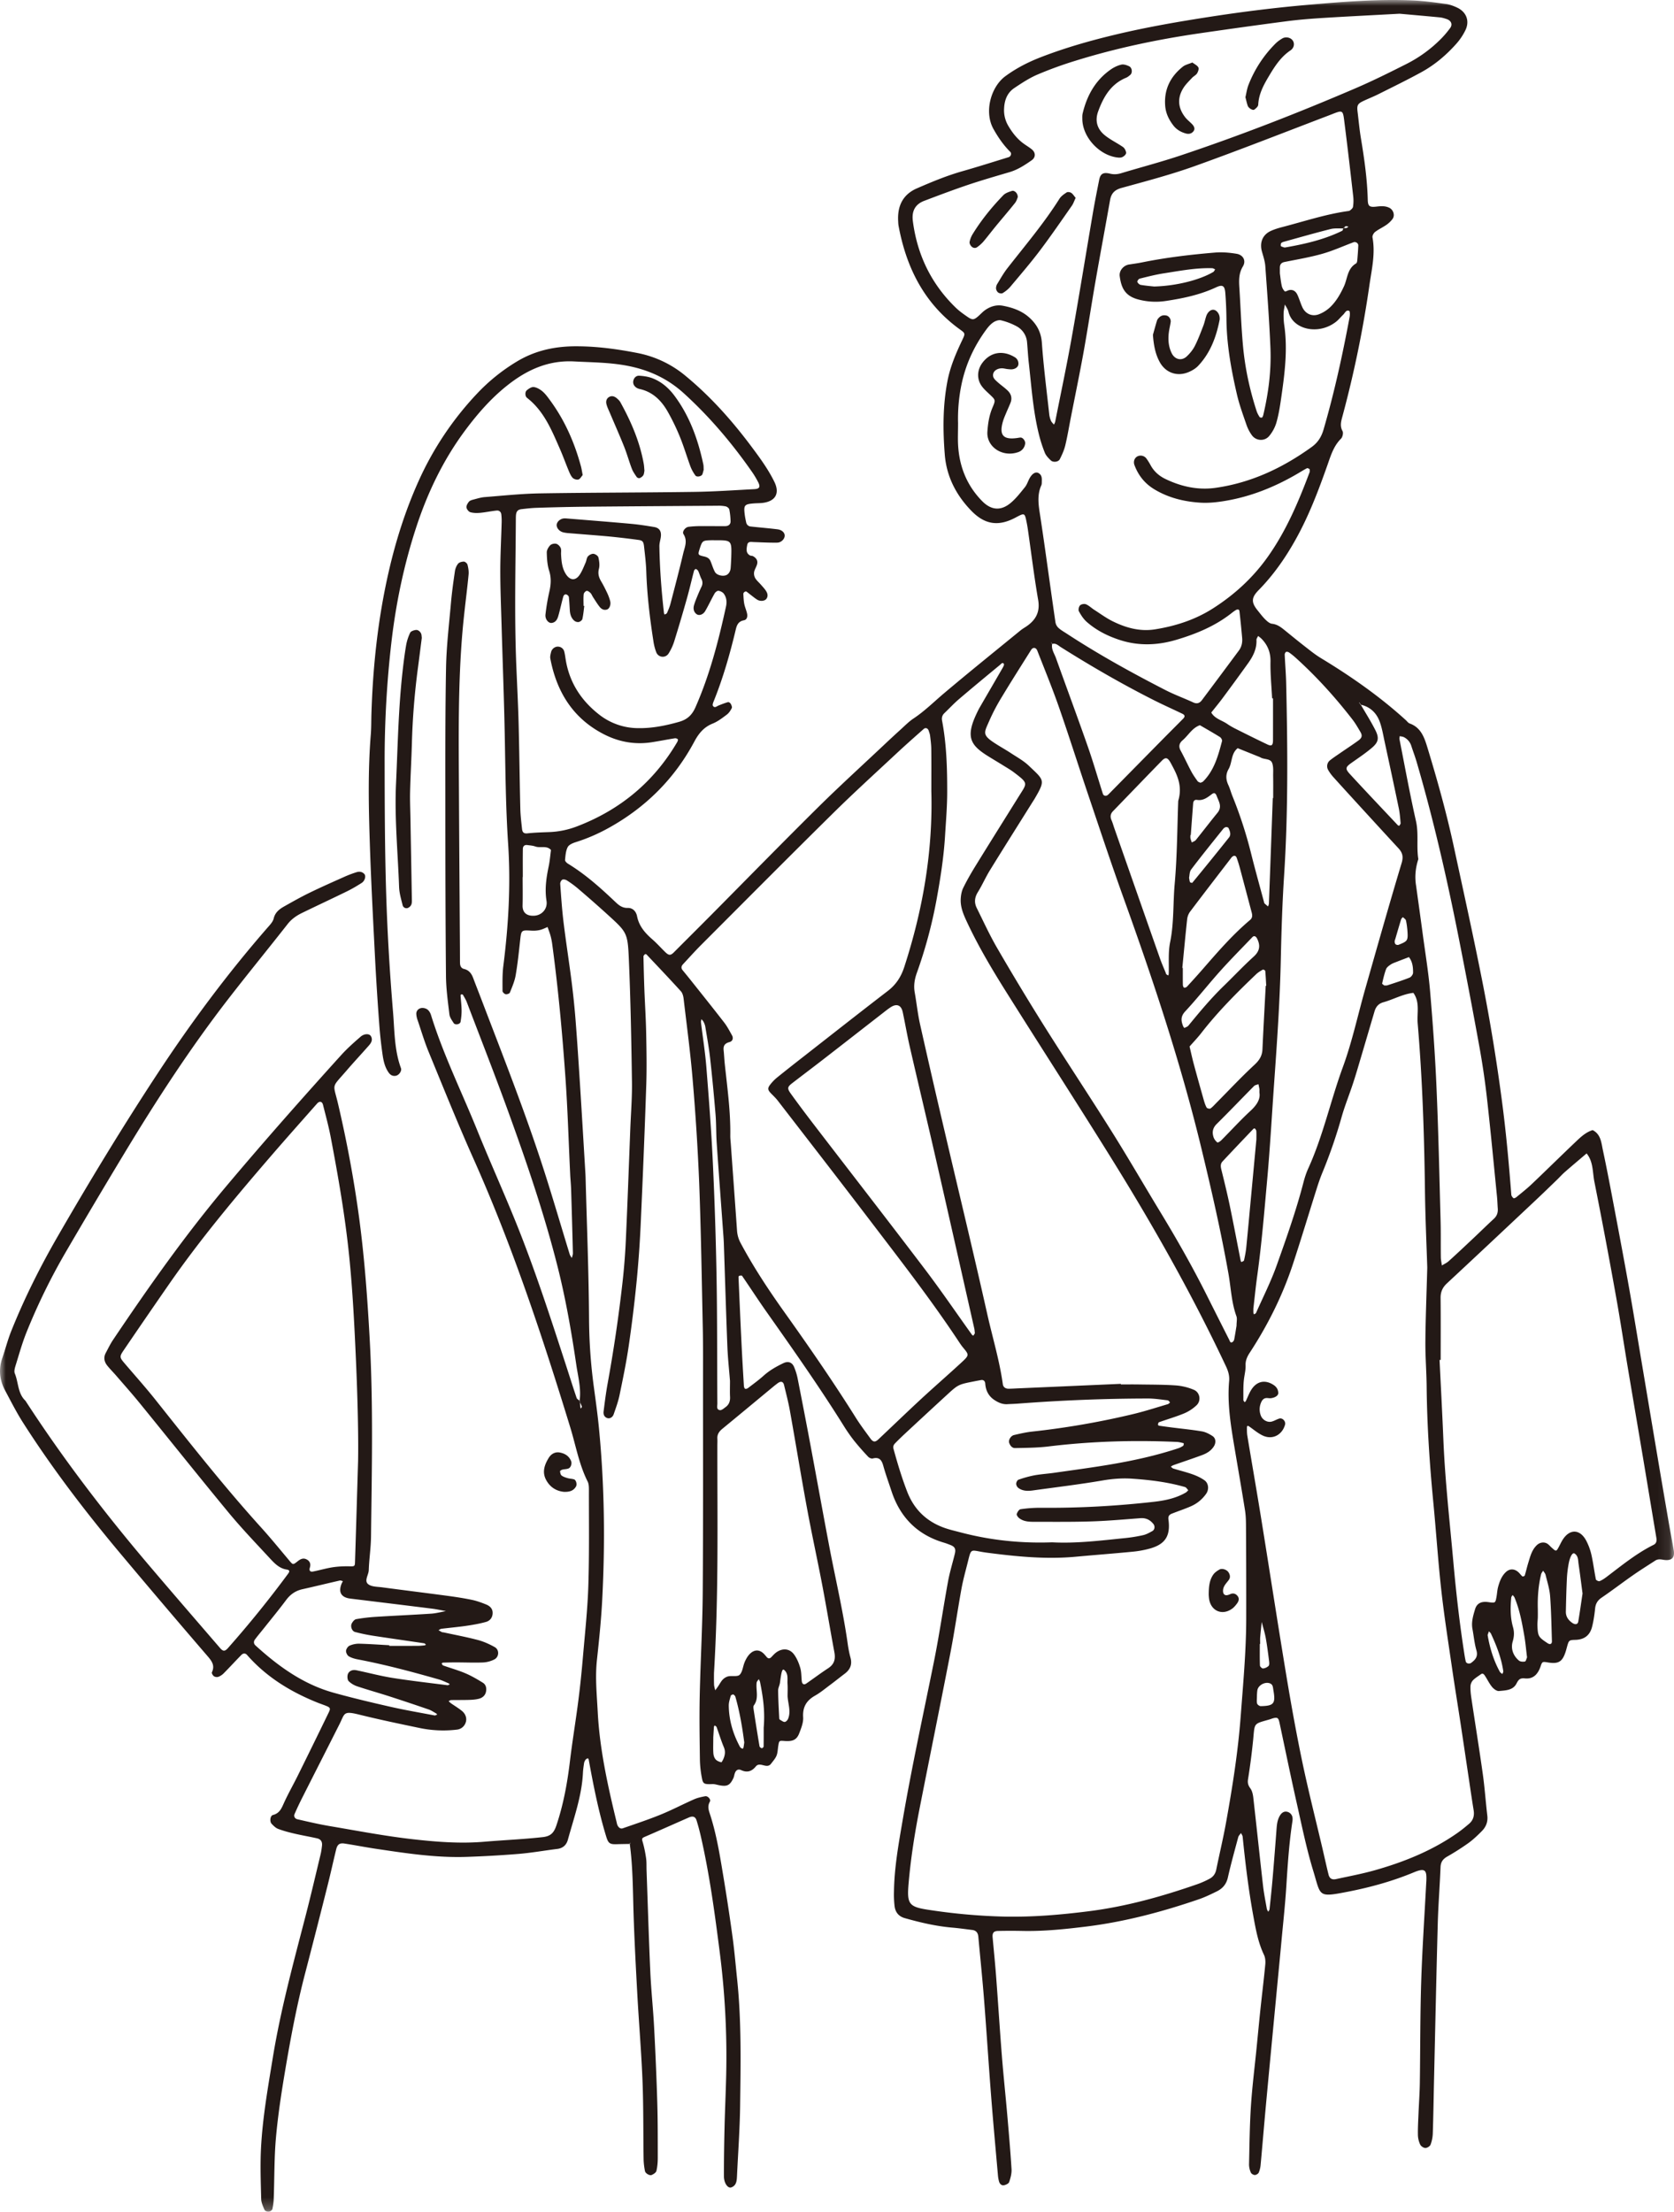 <svg xmlns="http://www.w3.org/2000/svg" xmlns:xlink="http://www.w3.org/1999/xlink" width="145.901" height="192.743" viewBox="0 0 145.901 192.743"><title>Group 32</title><defs><path id="a" d="M0 0h145.901v192.743H0z"/></defs><g fill="none" fill-rule="evenodd"><mask id="b" fill="#fff"><use xlink:href="#a"/></mask><path fill="#231916" d="M122.657 80.983c-.015-.111-.042-.448-.12-.773-.025-.112-.176-.194-.27-.29-.052.067-.128.126-.151.202-.17.55-.33 1.103-.491 1.655-.026.092-.072.184-.072.276 0 .083.03.194.088.24.06.049.185.07.256.042.81-.33.838-.345.76-1.352m7 61.498c.182 1.097.507 2.195 1.069 3.215.043.078.143.125.217.186.028-.082.09-.17.078-.247-.167-1.153-.588-2.224-1.074-3.272-.036-.078-.118-.134-.178-.201l-.112.319m-67.49 8.92c0 .63-.02 1.019.009 1.402.014.18.08.387.196.519.114.13.313.208.489.252.04.01.155-.21.206-.336.128-.317.17-.624.025-.97-.242-.576-.422-1.178-.638-1.766-.022-.06-.112-.094-.17-.14-.02.043-.056.086-.06.13-.027.385-.048.769-.057.909m47.666-8.143h-.032c0 .63-.012 1.26.012 1.889.004.093.186.262.27.252a.846.846 0 0 0 .484-.223c.077-.081.06-.278.044-.418-.087-.672-.17-1.346-.291-2.013-.086-.472-.234-.933-.354-1.4-.044.444-.095.887-.131 1.33-.016.194-.002.389-.002.583m-.281 4.47c0 .348-.037.552.015.729.029.1.206.226.315.224 1.144-.02 1.305-.226 1.108-1.361-.025-.142-.034-.292-.086-.424a.39.39 0 0 0-.2-.191c-.433-.185-1.05.149-1.117.602-.028.19-.032.384-.035.42m-44.683 4.124c-.166-1.264-.388-2.65-.78-4.004a.278.278 0 0 0-.087-.115c-.034-.032-.09-.083-.118-.073-.072.023-.18.064-.194.119-.074.28-.175.567-.172.85.013 1.287.372 2.487.983 3.614a.284.284 0 0 0 .104.093c.04.025.094.06.132.05.03-.007.056-.072.066-.115.02-.093.03-.188.066-.42m1.692-1.287c.129-1.504-.073-2.743-.316-3.978-.017-.09-.075-.172-.114-.257-.064.102-.17.199-.184.307-.08.657.216 1.354-.24 1.976-.07.095-.035.285-.014.425.16 1.049.327 2.096.504 3.142.01.069.117.148.194.17.039.012.162-.09.163-.142.01-.627.007-1.254.007-1.643m2.082-2.783c0-.34.019-.681-.004-1.02-.03-.416.097-.876-.273-1.215-.176-.16-.252.054-.384 1.083-.03.236-.166.466-.163.698.01.819.059 1.637.099 2.455.002.037.055.083.095.105.126.068.26.183.384.172.104-.01.237-.15.285-.262.283-.667-.015-1.343-.04-2.016m52.01-61.9c.096-.004.198.01.286-.02.64-.211 1.285-.414 1.91-.663.143-.056.308-.277.31-.424.006-.48-.045-.962-.36-1.366-.357.137-.717.272-1.073.413-.18.07-.368.133-.524.24-.154.104-.335.236-.395.397-.15.404-.246.829-.343 1.25-.01.042.123.116.19.174m-17.017-9.387c.04.199.039.306.087.382.027.043.178.074.199.049a302.366 302.366 0 0 0 3.197-3.945c.197-.248.08-.56-.047-.824-.026-.053-.16-.092-.23-.077a.448.448 0 0 0-.234.157c-.937 1.172-1.882 2.337-2.787 3.532-.157.207-.142.544-.185.726m29.457 67.94c-.08-.633-.131-1.257-.237-1.871-.198-1.137-.404-2.274-.854-3.346-.034-.083-.111-.148-.168-.221-.04.074-.111.145-.118.222-.08.866-.09 1.73.152 2.577.122.425.105.81-.026 1.257-.18.615.032 1.229.547 1.66.119.1.358.113.524.079.08-.017.122-.233.18-.357M100.58 24.968c1.936-.046 3.992-.573 5.166-1.268.074-.044.11-.15.164-.227-.09-.035-.177-.1-.266-.101-1.415-.041-2.8.23-4.187.444-.716.109-1.421.292-2.125.466-.093.023-.23.219-.206.28.044.113.182.245.298.265.476.079.958.119 1.156.14m33.452 115.262c0 .243.005.486-.001.729-.007.24-.044.482-.033.722.042.918.087.985.88 1.513.22.147.39.082.383-.174-.04-1.31-.06-2.622-.158-3.928-.047-.622-.246-1.234-.394-1.847-.032-.131-.14-.244-.214-.365-.06.103-.15.199-.177.31-.24 1-.317 2.015-.286 3.04m-30.247-67.46-.03-.002c0 .096-.015.195.004.288.024.123.074.242.114.363.119-.071.272-.114.354-.215.634-.786 1.245-1.59 1.885-2.371.246-.3.266-.601.145-.938-.065-.181-.148-.354-.216-.534-.08-.207-.191-.325-.408-.162-.386.289-.761.595-1.297.51-.246-.038-.331.12-.347.332-.07.909-.136 1.819-.204 2.729M63.733 48.59c.045-1.513.045-1.513-1.414-1.51-.145 0-.29-.003-.434.002-.636.022-.685.062-.893.713-.178.556-.182.573.392.703.26.059.445.169.545.408.13.309.22.637.379.93.14.264.585.389.9.313.257-.061.445-.305.473-.647.029-.336.039-.674.052-.912m46.035 46.626c0-.226.007-.275-.002-.322-.024-.138-.055-.276-.083-.414-.13.053-.294.072-.385.164-1.087 1.096-2.152 2.216-3.25 3.3-.365.36-.42.744-.27 1.18.059.167.188.327.327.437.04.03.248-.098.34-.192.852-.856 1.665-1.751 2.55-2.57.538-.496.874-1.014.773-1.583m28.162 43.65c-.115-.866-.221-1.726-.348-2.583-.047-.322-.012-.69-.351-.904-.17-.106-.393.252-.512.895a9.532 9.532 0 0 0-.153 1.295c-.046.957-.07 1.916-.09 2.874-.008.42.2.728.538.97.26.188.498.166.544-.107.137-.806.248-1.616.372-2.44m-34.703-49.282c.117-.066.27-.105.35-.204.983-1.201 1.977-2.392 3.095-3.474.87-.843 1.7-1.73 2.598-2.543.522-.474.598-.948.306-1.548-.112-.23-.271-.306-.425-.145-.94.98-1.897 1.944-2.803 2.954-1.036 1.155-1.994 2.38-3.05 3.515-.42.452-.361.84-.172 1.308.018.043.057.078.1.137m1.404-21.367c.08-.04.18-.063.24-.124.964-.974 1.304-2.245 1.639-3.513.026-.098-.084-.29-.184-.352-.573-.358-1.162-.69-1.746-1.03-.676.238-1.001.88-1.507 1.314-.29.247-.37.534-.17.9.325.597.605 1.217.925 1.815.159.298.356.576.553.85.05.07.165.094.25.14M45.566 76.43h-.014c0 .823.017 1.645-.005 2.467-.018.644.372.945 1.028.903.666-.042 1.166-.612 1.057-1.294-.165-1.03-.017-2.02.192-3.017.097-.466.134-.944.198-1.416-.382-.424-.923-.146-1.368-.307-.224-.08-.473-.094-.712-.125-.237-.03-.367.117-.371.324-.014.82-.005 1.644-.005 2.465m63.937 22.858c0-.238.01-.481-.006-.722-.005-.08-.071-.158-.124-.224-.014-.016-.106.004-.134.034-.902.947-1.805 1.892-2.696 2.849-.175.189-.161.429-.098.683.256 1.034.51 2.07.729 3.113.336 1.61.64 3.229.96 4.844.008.042.042.08.064.12.079-.05.213-.086.227-.15.082-.374.158-.752.196-1.133.149-1.496.283-2.992.423-4.488l.459-4.926m-45.88 21.045c-.073-.936-.186-1.952-.227-2.972-.118-3.012-.207-6.025-.31-9.038a17.658 17.658 0 0 0-.044-.728c-.193-2.668-.394-5.334-.577-8.002-.057-.824-.032-1.655-.101-2.478a173.584 173.584 0 0 0-.476-4.933c-.103-.916-.272-1.825-.42-2.736a1.458 1.458 0 0 0-.154-.407c-.042-.084-.118-.151-.18-.226-.013.095-.05.192-.038.284.156 1.3.365 2.598.469 3.904.22 2.762.434 5.527.564 8.295.158 3.353.267 6.71.325 10.067.064 3.649.043 7.3.069 10.95.002.209-.107.536.229.573.153.017.338-.154.49-.265.299-.217.407-.518.387-.89-.022-.436-.005-.875-.005-1.398M111.55 23.82c.045.32.08.708.163 1.087a.963.963 0 0 0 .268.486c.052.048.259-.092.4-.116.339-.057.565.13.695.408.164.35.27.729.43 1.082.264.58.844.85 1.448.62.352-.135.697-.351.97-.61.533-.506.893-1.141 1.205-1.81.32-.684.287-1.561 1.064-2.01.064-.036.094-.17.102-.26.038-.434.072-.87.089-1.305.008-.2-.228-.35-.417-.28-.91.34-1.8.746-2.73 1.008-1.071.303-2.176.488-3.27.708-.288.057-.413.209-.417.486-.002.146 0 .292 0 .506m-.597 37.035h-.08c-.053-1.065-.162-2.132-.141-3.197.015-.788-.231-1.414-.752-1.964-.097-.102-.215-.184-.323-.276-.052.116-.152.234-.147.347.034.774-.293 1.419-.72 2.019a207.39 207.39 0 0 1-2.231 3.056c-.317.428-.658.838-.988 1.255.312.547.927.67 1.397.996.238.165.495.307.755.437.909.456 1.819.91 2.738 1.347.374.177.489.079.49-.38.004-1.213.002-2.427.002-3.64m-.021 8.69h.035c0-.631.008-1.264-.003-1.897-.006-.386.042-.802-.084-1.15-.148-.406-.672-.296-1-.481-.084-.047-.177-.08-.267-.116l-1.74-.7c-.591.466-.463 1.245-.794 1.823-.266.466-.24.918-.018 1.393.143.307.226.642.354.957a37.074 37.074 0 0 1 1.623 4.987c.352 1.415.747 2.819 1.124 4.227.012.047.017.105.048.136.098.096.206.18.31.27.026-.085.072-.171.075-.258.115-3.063.226-6.126.337-9.19m-7.884 14.8.043.007c0 .486-.005.972.004 1.458.002.089.038.224.098.25.063.03.203-.018.259-.078.493-.536.983-1.076 1.46-1.626 1.275-1.465 2.55-2.93 4.04-4.186.22-.187.207-.412.14-.66-.337-1.265-.67-2.533-1.01-3.8a10.513 10.513 0 0 0-.301-.971c-.05-.132-.175-.22-.334-.112a.457.457 0 0 0-.11.095c-1.213 1.58-2.431 3.156-3.63 4.747a1.415 1.415 0 0 0-.242.675c-.152 1.399-.28 2.8-.417 4.202m7.267 1.565h.046c-.025-.434-.044-.868-.085-1.3-.004-.05-.17-.14-.206-.118-.206.118-.416.242-.587.405-1.69 1.612-3.337 3.264-4.774 5.113-.321.413-.685.792-1.03 1.186.124.518.235 1.04.374 1.554.277 1.03.567 2.06.858 3.088.066.233.139.47.255.679.04.072.269.126.335.08.195-.137.354-.326.525-.498 1.096-1.105 2.16-2.243 3.3-3.3.429-.396.679-.78.705-1.354.083-1.846.188-3.69.284-5.535m-7.623-16.123c.365-1.233-.041-2.16-.53-3.067-.045-.086-.091-.172-.138-.256-.25-.452-.437-.508-.763-.173-1.424 1.459-2.835 2.93-4.253 4.394-.233.239-.262.493-.13.793.098.22.16.457.24.686 1.33 3.798 2.659 7.597 3.994 11.393.145.41.325.81.488 1.214.018.045.025.102.057.132.047.044.11.07.168.103.012-.046.035-.093.037-.14.033-.921-.06-1.868.123-2.76.342-1.68.246-3.384.396-5.072.22-2.46.222-4.94.31-7.247M33.93 143.373v.056c.828 0 1.655.002 2.482-.002.194-.001.388-.021.582-.04.045-.003.088-.037.132-.056-.05-.044-.096-.117-.151-.125-1.49-.223-2.982-.432-4.47-.661a15.673 15.673 0 0 1-1.564-.327c-.26-.068-.416-.472-.287-.733.078-.158.237-.356.388-.383a15.27 15.27 0 0 1 1.734-.204c1.602-.101 3.205-.17 4.807-.276.43-.028.856-.146 1.283-.223-.4-.071-.796-.161-1.198-.211-2.315-.29-4.63-.571-6.945-.855-.144-.018-.291-.032-.431-.068-.595-.155-.78-.576-.534-1.217.034-.09.083-.172.126-.258-.09-.02-.187-.074-.268-.055-1.09.248-2.175.515-3.265.759-.6.135-1.048.45-1.416.945-.61.819-1.261 1.607-1.896 2.407-.272.342-.556.676-.817 1.026-.128.17-.12.372.046.522 1.997 1.818 4.159 3.38 6.8 4.116 1.638.456 3.294.849 4.95 1.225 1.279.29 2.572.512 3.86.756.07.013.154-.052.232-.08-.035-.034-.065-.077-.106-.1-.211-.118-.415-.261-.64-.338-1.148-.395-2.3-.781-3.455-1.154-.925-.298-1.862-.558-2.783-.866a1.972 1.972 0 0 1-.731-.442c-.108-.105-.131-.36-.1-.531.048-.253.25-.417.515-.443.14-.013.288.024.429.055.998.212 1.987.474 2.993.632 1.583.25 3.177.43 4.768.634.063.008.135-.051.203-.08-.038-.03-.071-.07-.114-.087-.268-.114-.53-.248-.807-.327-2.336-.667-4.682-1.295-7.071-1.751-.28-.053-.57-.131-.808-.273-.136-.081-.255-.323-.243-.482.012-.161.163-.383.31-.448.256-.112.557-.176.838-.17.875.022 1.748.086 2.622.133M123.42 77.17c.192 1.394.388 2.787.575 4.182.225 1.684.506 3.364.65 5.056.239 2.807.44 5.62.56 8.434.167 3.836.248 7.676.352 11.515.029 1.069.007 2.139.022 3.208.003.239.06.476.092.714.199-.123.42-.22.59-.373.722-.652 1.43-1.318 2.138-1.985.602-.566 1.19-1.147 1.798-1.706.277-.254.373-.552.344-.912-.026-.34-.032-.681-.066-1.02-.28-2.801-.543-5.605-.856-8.404a68.669 68.669 0 0 0-.645-4.47 571.295 571.295 0 0 0-1.62-8.584c-1.074-5.53-2.303-11.024-3.886-16.433-.136-.466-.31-.92-.46-1.381a1.277 1.277 0 0 0-.634-.764c-.112-.06-.252-.065-.38-.095-.006.088-.035.18-.02.265.47 2.38.904 4.769 1.438 7.134.25 1.11.027 2.22.206 3.317-.244.753-.325 1.515-.198 2.302m-38.453 39.02c-.016-.133-.02-.28-.052-.421-1.125-4.975-2.244-9.95-3.381-14.922-.736-3.22-1.506-6.432-2.245-9.651-.228-.994-.397-2.001-.611-3-.132-.614-.53-.764-1.064-.412-.243.16-.47.344-.7.523-1.728 1.343-3.453 2.69-5.183 4.03-.884.685-1.778 1.357-2.664 2.039-.447.345-.48.463-.128.952.653.907 1.326 1.8 2.007 2.688 3.228 4.205 6.48 8.392 9.684 12.615 1.41 1.859 2.724 3.79 4.084 5.688.026.036.079.054.119.08l.134-.21m-22.738 29.6c0 .136-.01.573.005 1.01.006.169.067.335.103.503.083-.114.169-.226.249-.343.136-.2.245-.425.41-.596.128-.132.315-.245.493-.281.326-.065.78.053.97-.127.246-.234.283-.686.417-1.041.05-.136.115-.268.186-.394.392-.69 1.042-.99 1.62-.281.032.038.068.07.097.11.135.182.278.24.458.05.134-.14.265-.29.42-.401.544-.39 1.164-.346 1.55.18.25.34.423.76.542 1.172.107.367.089.769.133 1.156.03.258.187.346.392.205.639-.441 1.26-.91 1.909-1.333.523-.341.65-.785.542-1.375-.364-1.955-.688-3.918-1.06-5.871-.427-2.24-.918-4.467-1.331-6.71-.52-2.814-.98-5.64-1.484-8.458-.136-.764-.334-1.517-.516-2.271-.073-.3-.273-.354-.536-.164a9.304 9.304 0 0 0-.458.36c-1.46 1.208-2.915 2.42-4.38 3.622-.282.23-.461.487-.436.865.012.194 0 .389-.001.583-.006 6.51.119 13.023-.294 19.83m29.473-11.383c2.103.112 4.227-.154 6.354-.37a13.25 13.25 0 0 0 1.583-.257c.276-.063.537-.211.789-.35.226-.125.25-.431.098-.621-.295-.37-.658-.542-1.141-.505-1.405.106-2.811.233-4.218.279-1.652.054-3.307.035-4.96.037-.486 0-.985-.005-1.391-.33-.102-.083-.228-.264-.2-.354.053-.162.199-.394.33-.413a11.741 11.741 0 0 1 1.737-.127c3.31.03 6.609-.15 9.897-.522.968-.11 1.92-.308 2.777-.81.08-.047.14-.13.21-.196-.093-.096-.172-.246-.285-.278-1.5-.433-3.043-.62-4.592-.728-.87-.062-1.736.007-2.61.157-2.01.344-4.036.585-6.056.866-.442.06-.883.063-1.261-.213a.512.512 0 0 1-.197-.36c0-.124.097-.326.197-.36a9.492 9.492 0 0 1 1.39-.384c.573-.104 1.158-.138 1.735-.221 1.586-.227 3.176-.438 4.756-.702 2.06-.345 4.102-.785 6.089-1.448.133-.045.257-.12.379-.192.032-.02.049-.08.057-.124.006-.038-.003-.114-.017-.117-.188-.042-.378-.097-.57-.106-3.745-.168-7.481-.06-11.208.395-.96.117-1.936.12-2.906.14-.253.007-.43-.215-.512-.46-.08-.235.14-.61.424-.676.52-.121 1.044-.243 1.573-.3a70.655 70.655 0 0 0 8.752-1.512c1.038-.245 2.056-.578 3.08-.878.075-.022.132-.101.196-.154-.07-.063-.132-.172-.207-.181-.577-.066-1.156-.16-1.733-.158-3.794.005-7.582.16-11.364.449-.291.022-.583.027-.874.045-.408.026-.76-.125-1.094-.338-.536-.34-.791-.83-.838-1.455-.015-.204-.136-.355-.385-.306-.191.037-.383.07-.573.108-1.391.276-1.394.273-2.406 1.202a781.439 781.439 0 0 0-3.536 3.269c-.321.297-.636.6-.942.914-.131.134-.216.272-.152.506.348 1.264.722 2.519 1.198 3.742.6 1.542 1.689 2.585 3.24 3.137.457.162.933.269 1.402.393 2.604.687 5.253.965 7.985.867m17.539-20.382c0 .095-.005.24.002.386.003.045.037.088.057.132.06-.044.15-.074.175-.132.61-1.376 1.295-2.726 1.799-4.141.847-2.38 1.693-4.762 2.328-7.212.109-.422.245-.843.425-1.24 1.293-2.842 1.942-5.903 3.013-8.824.817-2.228 1.31-4.574 1.964-6.863 1.038-3.643 2.066-7.29 3.158-10.918.17-.566.072-.913-.283-1.296-1.057-1.142-2.107-2.292-3.16-3.44-.852-.933-1.707-1.865-2.553-2.805a3.578 3.578 0 0 1-.418-.593.654.654 0 0 1 .145-.8c.3-.243.628-.454.947-.675.52-.36 1.05-.703 1.56-1.076.313-.23.352-.432.167-.745-.221-.377-.441-.76-.708-1.103-1.494-1.926-3.125-3.728-4.936-5.363a5.786 5.786 0 0 0-.57-.455c-.07-.048-.198-.081-.264-.048-.065.032-.121.158-.117.24.035.825.107 1.65.126 2.475.128 5.595.18 11.188-.18 16.778-.157 2.426-.233 4.859-.286 7.29-.077 3.6-.326 7.188-.581 10.779-.2 2.813-.354 5.628-.608 8.438-.253 2.808-.482 5.617-.872 8.41-.127.914-.217 1.834-.33 2.8M45.004 58.09c.067 1.652.154 3.303.197 4.956.064 2.48.09 4.962.149 7.443.014.58.086 1.162.148 1.74.027.257.117.43.458.394.627-.068 1.26-.087 1.892-.11a7.489 7.489 0 0 0 2.42-.49c3.769-1.437 6.71-3.867 8.757-7.357.042-.071.083-.205.049-.244a.326.326 0 0 0-.26-.084c-.67.108-1.336.24-2.007.345-1.44.224-2.826-.018-4.108-.663-2.724-1.371-4.177-3.69-4.734-6.626-.034-.18.02-.384.066-.57.07-.297.368-.506.647-.47a.567.567 0 0 1 .507.452c.059.235.086.478.126.717.33 1.968 1.345 3.527 2.897 4.739a5.527 5.527 0 0 0 3.376 1.192c1.23.024 2.406-.212 3.586-.544.735-.206 1.149-.604 1.447-1.28 1.243-2.82 2.006-5.78 2.66-8.775.088-.4.048-.787-.191-1.115-.096-.132-.297-.232-.463-.255-.102-.015-.274.117-.336.227-.288.506-.53 1.038-.824 1.54-.187.318-.527.416-.734.279-.234-.155-.335-.444-.244-.776.065-.233.154-.461.246-.685.128-.315.262-.63.408-.936a.732.732 0 0 0-.01-.692c-.108-.215-.168-.455-.271-.675a.41.41 0 0 0-.21-.182c-.028-.013-.141.084-.157.146-.21.799-.392 1.606-.616 2.4a144.458 144.458 0 0 1-1.116 3.773 4.582 4.582 0 0 1-.49 1.05.602.602 0 0 1-1.063-.091 4.49 4.49 0 0 1-.255-.977c-.313-2.018-.557-4.043-.623-6.087-.024-.728-.115-1.454-.195-2.18-.047-.43-.134-.522-.513-.571a65.787 65.787 0 0 0-2.462-.29c-1.21-.112-2.423-.2-3.634-.3a2.852 2.852 0 0 1-.432-.066c-.372-.09-.636-.44-.562-.731.065-.257.359-.477.656-.486.097-.003.194.006.29.014 1.842.15 3.685.293 5.525.46.677.062 1.35.167 2.02.28.486.082.659.412.559.963-.043.237-.113.477-.11.714.032 1.946.179 3.885.4 5.818.007.046.035.09.053.136.072-.045.18-.073.209-.137.116-.265.232-.534.305-.813.38-1.457.765-2.914 1.109-4.38.128-.544.403-1.092.026-1.682-.142-.222.155-.602.439-.638a8.615 8.615 0 0 1 1.015-.062c.73-.007 1.46.009 2.19.002.294-.003.469-.17.458-.44a6.095 6.095 0 0 0-.11-1.01c-.022-.11-.186-.24-.307-.27a3.094 3.094 0 0 0-.72-.057c-3.892.027-7.785.05-11.677.087a198.82 198.82 0 0 0-4.085.094c-.437.014-.873.065-1.308.115-.348.039-.48.203-.501.584-.006.097-.006.194-.007.292-.024 4.28-.135 8.563.045 12.845m62.77 57.426c0-.332.068-.6-.01-.813-.437-1.203-.476-2.475-.696-3.715-.654-3.686-1.49-7.332-2.371-10.97-1.787-7.381-4.18-14.571-6.751-21.71-1.087-3.016-2.093-6.064-3.12-9.103-.855-2.533-1.66-5.083-2.54-7.607-.576-1.651-1.243-3.271-1.88-4.902-.11-.283-.38-.31-.533-.065-.853 1.359-1.716 2.712-2.544 4.086a17.153 17.153 0 0 0-1.09 2.064c-.465 1.078-.69 1.243.52 2.019.45.289.919.549 1.365.843.527.347 1.096.658 1.547 1.089 1.348 1.29 1.474 1.216.478 2.92-.024.042-.053.08-.08.122-1.264 2.02-2.538 4.033-3.788 6.062-.382.62-.674 1.295-1.057 1.914-.286.464-.324.914-.092 1.38.584 1.176 1.13 2.374 1.79 3.506a228.128 228.128 0 0 0 4.07 6.747c1.942 3.089 3.963 6.129 5.9 9.22 1.448 2.307 2.81 4.667 4.224 6.995 1.44 2.37 2.81 4.779 4.054 7.26.654 1.304 1.31 2.606 1.97 3.908.054.107.084.298.275.19a.372.372 0 0 0 .155-.234c.083-.428.148-.86.205-1.206m14.212-114.32c-2.483.135-4.571.237-6.657.367-1.066.067-2.134.15-3.193.289-2.551.333-5.1.689-7.647 1.06-3.656.535-7.265 1.294-10.794 2.394a33.667 33.667 0 0 0-3.282 1.196c-.707.304-1.365.739-2.008 1.169-.607.405-.853 1.032-.89 1.753a2.666 2.666 0 0 0 .36 1.536c.35.592.76 1.13 1.319 1.539.235.173.488.32.716.502.368.29.372.713-.003.974-.597.416-1.205.815-1.917 1.025-1.21.358-2.424.707-3.62 1.109-1.285.434-2.556.914-3.825 1.396-.705.267-1.106.81-.986 1.75.378 2.943 1.6 5.484 3.74 7.557.312.302.674.558 1.033.805.41.282.549.265.9-.035.222-.19.417-.415.655-.578.456-.311.973-.463 1.524-.358.87.164 1.689.455 2.353 1.076.624.585.978 1.252 1.042 2.158.146 2.082.416 4.155.643 6.23.02.192.074.385.15.56.054.126.17.224.259.334.038-.087.092-.172.11-.264.482-2.43.997-4.852 1.432-7.29.648-3.633 1.235-7.277 1.856-10.915.164-.957.354-1.91.544-2.862.105-.525.343-.684.943-.54.353.085.66.057.993-.044 1.72-.518 3.46-.973 5.163-1.543 5.16-1.726 10.228-3.7 15.227-5.847 1.516-.651 2.997-1.388 4.47-2.132a11.57 11.57 0 0 0 3.046-2.234c.27-.276.52-.577.749-.89.233-.318.088-.654-.316-.785-.183-.06-.372-.122-.562-.141-1.304-.125-2.61-.238-3.527-.321M31.209 127.353c.04-2.16-.038-5.511-.187-8.866-.134-3.012-.283-6.016-.588-9.018-.354-3.486-.954-6.928-1.608-10.364-.182-.953-.438-1.891-.676-2.832-.075-.297-.307-.338-.514-.104-1.32 1.496-2.647 2.984-3.95 4.493-3.145 3.646-6.24 7.334-8.986 11.297a727.68 727.68 0 0 0-3.963 5.772c-.326.48-.294.588.077 1.025.913 1.073 1.856 2.123 2.733 3.225 2.999 3.767 5.973 7.553 9.206 11.126.848.937 1.646 1.919 2.46 2.886.312.37.316.394.712.078.247-.197.489-.331.789-.182.3.149.392.407.29.73-.078.248.03.38.272.333.57-.11 1.132-.28 1.706-.37.474-.073.96-.095 1.439-.087.465.008.509.022.52-.364.083-2.527.156-5.055.268-8.778m94.356-8.844-.097.003c.113 2.33.238 4.66.335 6.992.147 3.548.55 7.074.867 10.608.243 2.713.55 5.414.972 8.104.03.19.065.383.109.57.042.179.306.244.469.125.376-.272.616-.56.46-1.097-.173-.603-.23-1.24-.345-1.86-.112-.598.062-1.162.228-1.717.155-.521.549-.706 1.149-.621.618.088.62.088.72-.462.053-.287.063-.584.139-.863.129-.47.296-.926.663-1.28.307-.295.692-.33 1.048-.051.15.117.258.288.403.414.03.026.193-.025.206-.067.114-.37.196-.75.31-1.118.172-.554.307-1.13.76-1.55.266-.244.653-.293.934-.09.117.084.21.199.319.297.42.38.42.38.658-.058.116-.214.215-.438.348-.64.617-.938 1.5-.893 2.035.122.2.382.354.804.449 1.225.159.708.246 1.433.39 2.145.016.073.243.182.32.15.222-.09.428-.23.62-.376 1.318-.998 2.598-2.048 4.09-2.79.254-.126.282-.355.238-.62-.387-2.3-.764-4.6-1.15-6.9-.442-2.634-.894-5.267-1.335-7.902-.345-2.06-.652-4.127-1.023-6.182a508.217 508.217 0 0 0-1.89-10.024c-.168-.834-.085-1.756-.68-2.48-.627.535-1.26 1.064-1.88 1.606-.255.223-.482.48-.728.716-.63.608-1.258 1.218-1.896 1.817-2.551 2.398-5.102 4.797-7.666 7.18-.387.36-.561.748-.556 1.274.018 1.8.007 3.6.007 5.4M81.172 68.916c0-1.217.009-2.433-.005-3.65-.004-.387-.058-.775-.104-1.161-.018-.143-.075-.282-.118-.421-.066-.218-.271-.305-.436-.16-.801.71-1.604 1.418-2.385 2.147-1.85 1.726-3.724 3.429-5.524 5.205-3.845 3.794-7.652 7.627-11.47 11.45-.55.55-1.068 1.132-1.598 1.7-.147.158-.19.33-.042.514.214.265.433.526.645.793.998 1.256 2.003 2.507 2.985 3.777.266.343.469.737.682 1.119.13.235.062.507-.22.582-.412.11-.554.32-.512.719.042.387.056.777.097 1.164.219 2.078.514 4.15.484 6.248-.004.242.025.486.043.728.18 2.522.367 5.043.543 7.564.028.395.128.744.319 1.1 1.128 2.108 2.443 4.095 3.827 6.037 2.147 3.012 4.249 6.053 6.215 9.187.387.617.83 1.2 1.258 1.79.24.335.417.353.704.082 1.24-1.168 2.465-2.352 3.715-3.51 1.143-1.056 2.319-2.077 3.465-3.132.77-.71.739-.701.166-1.396-.123-.15-.231-.313-.338-.475-2.391-3.616-5.052-7.034-7.676-10.478-2.684-3.521-5.398-7.02-8.104-10.524-.175-.227-.388-.426-.59-.633-.281-.291-.315-.44-.083-.745.173-.226.374-.441.595-.62.793-.644 1.598-1.273 2.403-1.902 2.415-1.887 4.823-3.784 7.254-5.65.726-.556 1.166-1.228 1.45-2.105 1.62-4.99 2.503-10.09 2.355-15.344m2.33-32.01c0 .755-.03 1.34.006 1.923.114 1.863.776 3.5 2.096 4.842.776.789 1.614.873 2.465.173.48-.395.87-.907 1.265-1.395.179-.222.263-.52.404-.774.24-.431.545-.591.793-.44.303.185.275.482.269.77-.002.098-.002.204-.041.288-.406.898-.227 1.812-.088 2.726.145.96.287 1.922.423 2.885.299 2.116.59 4.233.9 6.348a.875.875 0 0 0 .275.48c.215.193.475.336.719.496 2.772 1.812 5.666 3.41 8.61 4.92.777.398 1.605.697 2.399 1.064.33.152.566.06.758-.197a970.288 970.288 0 0 0 3.224-4.326c.242-.327.319-.708.282-1.108a90.02 90.02 0 0 0-.234-2.318c-.022-.187-.185-.175-.318-.096a3.532 3.532 0 0 0-.356.253c-1.437 1.136-3.095 1.822-4.83 2.336-1.618.48-3.256.55-4.885.028-1.075-.344-2.076-.844-2.926-1.593-.282-.25-.5-.59-.68-.924-.066-.125-.003-.408.105-.515.105-.105.374-.151.515-.091.262.11.477.327.722.484.53.34 1.044.72 1.607.998 1.15.568 2.372.908 3.668.704 1.792-.282 3.506-.835 5.044-1.812 1.863-1.184 3.477-2.653 4.767-4.46 1.627-2.278 2.707-4.827 3.682-7.428a.377.377 0 0 0 .014-.143c-.002-.046-.003-.115-.03-.132-.064-.038-.165-.093-.214-.068-.26.133-.507.288-.758.436-1.985 1.17-4.093 2.03-6.373 2.41-.713.12-1.452.2-2.171.154-1.416-.09-2.781-.422-4.018-1.174-.827-.502-1.383-1.21-1.718-2.106-.11-.295-.002-.612.254-.75a.626.626 0 0 1 .782.174c.144.194.269.403.386.616.293.533.738.915 1.268 1.172 1.384.67 2.852.993 4.385.776 3.1-.44 5.847-1.737 8.37-3.556.544-.391.852-.884 1.038-1.523.94-3.224 1.654-6.498 2.27-9.795.035-.182.042-.511-.038-.545-.267-.117-.367.188-.524.336-.212.2-.394.436-.622.614-1.525 1.192-3.77.682-4.142-.87-.054-.225-.207-.428-.314-.642-.04.258-.105.514-.111.772-.008.339.005.684.054 1.019.323 2.198.024 4.367-.291 6.534-.098.672-.21 1.349-.4 1.999a3.29 3.29 0 0 1-.613 1.133c-.406.492-1.153.445-1.52-.065a3.492 3.492 0 0 1-.466-.9c-.3-.871-.621-1.743-.83-2.64-.505-2.18-.904-4.38-.917-6.631a33.965 33.965 0 0 0-.096-2.187c-.047-.668-.234-.793-.807-.525-1.382.646-2.855.957-4.346 1.182a5.881 5.881 0 0 1-2.46-.131c-1.19-.324-1.46-1.078-1.592-2.013-.07-.492.333-.953.81-1.027.382-.058.765-.11 1.143-.186 2.1-.426 4.224-.677 6.355-.855.62-.052 1.263.004 1.879.107.575.096.847.604.55 1.096-.357.593-.353 1.187-.312 1.822.11 1.699.163 3.403.318 5.098.177 1.94.587 3.84 1.19 5.696.06.182.158.354.26.516.03.044.183.068.215.037.062-.063.092-.168.114-.26.446-1.904.693-3.836.614-5.787-.098-2.381-.277-4.76-.447-7.137-.031-.43-.175-.854-.293-1.273-.221-.787.053-1.47.774-1.8.307-.14.636-.243.964-.328 1.88-.486 3.728-1.104 5.658-1.388.095-.014.209-.017.279-.071.107-.083.244-.197.26-.313a3.38 3.38 0 0 0 .024-.87c-.236-2.075-.474-4.15-.737-6.223-.188-1.483-.076-1.375-1.45-.851-3.86 1.472-7.704 2.986-11.591 4.38-2.1.753-4.267 1.325-6.421 1.917-.616.17-.897.484-1.001 1.075-.413 2.345-.853 4.685-1.262 7.03-.36 2.059-.67 4.126-1.04 6.183-.345 1.912-.741 3.815-1.114 5.723-.16.81-.292 1.628-.486 2.43-.101.416-.284.819-.478 1.203-.121.24-.578.294-.777.103-.205-.196-.423-.416-.526-.671a12.186 12.186 0 0 1-.531-1.663c-.5-2.036-.635-4.126-.87-6.201-.065-.58-.094-1.164-.146-1.745a1.735 1.735 0 0 0-.916-1.413 5.605 5.605 0 0 0-1.352-.517c-.201-.051-.486.05-.672.175-.236.157-.437.387-.608.619-1.082 1.469-1.825 3.086-2.186 4.884a14.708 14.708 0 0 0-.28 3.314m40.893 73.56c-.06-1.943-.17-4.324-.201-6.707-.063-4.866-.222-9.727-.634-14.577-.076-.888.214-1.841-.376-2.66-.926.103-1.736.574-2.616.819-.425.118-.652.397-.77.795-.4 1.352-.795 2.704-1.197 4.055-.221.745-.436 1.493-.68 2.23-.318.969-.705 1.917-.984 2.896a44.047 44.047 0 0 1-1.662 4.822c-.187.448-.347.909-.493 1.37-.704 2.225-1.373 4.459-2.104 6.674-.904 2.736-2.185 5.299-3.762 7.708-.228.348-.37.69-.356 1.078.015.396-.078.763-.131 1.144-.085.62-.056 1.257-.063 1.887-.001.064.074.13.113.194.035-.033.083-.06.103-.1.17-.347.298-.723.513-1.041.48-.708 1.188-.83 1.9-.366.259.167.417.406.413.723-.003.213-.293.4-.664.436-.096.009-.194-.01-.291-.015-.29-.02-.444.158-.543.394a1.49 1.49 0 0 0-.02 1.136c.14.37.56.618.938.524.232-.058.442-.197.672-.265.283-.083.58.246.5.532-.252.897-1.093 1.34-1.93.953-.432-.2-.805-.526-1.201-.8-.12-.082-.191-.06-.191.089 0 .24-.005.485.034.72.397 2.396.816 4.789 1.203 7.187.737 4.556 1.436 9.119 2.19 13.672.422 2.54.877 5.077 1.404 7.596.528 2.52 1.165 5.017 1.753 7.524.178.757.34 1.517.53 2.27.086.34.299.467.658.389 1.139-.247 2.289-.462 3.409-.78 2.537-.721 4.966-1.703 7.145-3.225.358-.25.698-.527 1.03-.81.366-.307.48-.707.404-1.18-.142-.863-.267-1.728-.396-2.593-.252-1.682-.5-3.365-.755-5.046-.241-1.586-.502-3.168-.732-4.755-.328-2.26-.685-4.518-.937-6.787-.285-2.561-.451-5.134-.7-7.7-.322-3.342-.543-6.688-.577-10.047-.013-1.313-.121-2.626-.11-3.94.016-1.993.098-3.986.164-6.422m-26.707 10.127c0 .018.002.035.003.052.536 0 1.07-.007 1.606.002 1.07.018 2.143.009 3.209.085a5.024 5.024 0 0 1 1.54.378c.537.22.662.946.243 1.347a3.604 3.604 0 0 1-1.082.71c-.716.297-1.466.512-2.197.773-.048.017-.072.13-.084.204-.005.028.052.09.088.096.38.057.763.108 1.146.157.867.11 1.739.193 2.599.34.32.055.637.222.914.402.308.2.319.598.118.91-.252.39-.628.609-1.041.76-.82.303-1.65.578-2.475.868-.083.03-.157.086-.235.13.075.058.142.143.227.169.557.172 1.125.308 1.673.503.36.128.72.296 1.032.515.37.26.414.804.154 1.175-.343.49-.795.86-1.338 1.097-.533.233-1.087.415-1.628.629-.232.09-.365.202-.322.53.187 1.407-.271 2.13-1.578 2.51a8.737 8.737 0 0 1-1.575.289c-1.645.16-3.294.284-4.94.436-2.584.238-5.143-.017-7.703-.35-1.574-.203-1.341-.552-1.751 1.048-.181.705-.371 1.409-.5 2.124-.336 1.865-.606 3.743-.967 5.603-.87 4.484-1.781 8.96-2.663 13.44-.432 2.195-.784 4.404-.974 6.633-.153 1.779.034 2.016 1.77 2.276a51.63 51.63 0 0 0 6.534.585c2.485.055 4.955-.155 7.419-.468 3.248-.412 6.376-1.287 9.457-2.36a7.53 7.53 0 0 0 1.062-.474c.312-.166.503-.434.577-.798.28-1.381.612-2.752.86-4.14.552-3.06 1.038-6.13 1.27-9.24.213-2.813.472-5.622.48-8.445a976.89 976.89 0 0 0-.02-8.03c-.001-.486-.01-.977-.086-1.455-.298-1.871-.626-3.738-.94-5.607-.315-1.873-.611-3.748-.443-5.657.04-.457-.076-.852-.267-1.26-2.965-6.303-6.393-12.353-10.07-18.261-2.98-4.791-6.043-9.53-9.045-14.308-1.242-1.976-2.441-3.981-3.436-6.1-.312-.663-.617-1.334-.577-2.086.017-.33.08-.68.225-.972.322-.653.687-1.287 1.069-1.906 1.25-2.028 2.518-4.047 3.779-6.07.72-1.154.848-1.101-.422-2.066-.31-.235-.65-.428-.98-.634-.454-.282-.916-.553-1.368-.838-1.445-.914-1.858-1.626-.967-3.558.102-.221.207-.441.328-.651.656-1.137 1.319-2.27 1.974-3.407.066-.115.168-.304.123-.373-.118-.18-.25.013-.334.082-1.201.99-2.401 1.982-3.585 2.992-.443.379-.84.81-1.263 1.214-.194.184-.252.4-.204.658.392 2.065.45 4.156.447 6.247-.003 1.262-.111 2.526-.188 3.788-.115 1.894-.412 3.766-.753 5.63a40.654 40.654 0 0 1-1.71 6.327c-.202.57-.284 1.118-.177 1.71.163.909.256 1.832.457 2.732a941.437 941.437 0 0 0 2.119 9.234c1.248 5.346 2.543 10.68 3.742 16.038.456 2.037 1.07 4.04 1.358 6.116.038.275.25.4.52.396.292-.003.583-.024.875-.036l8.89-.39m-6.012-64.462c-.003-.038 0-.078-.013-.11-.01-.02-.047-.027-.072-.04l.117.12c-.102.469.183.843.327 1.245.915 2.557 1.863 5.103 2.76 7.665.482 1.373.885 2.773 1.327 4.159.062.195.29.237.45.089.107-.1.207-.205.309-.31 1.499-1.521 2.997-3.045 4.497-4.566.579-.588 1.166-1.168 1.744-1.756.182-.186.156-.32-.078-.432-.831-.4-1.673-.775-2.495-1.19-2.774-1.401-5.461-2.957-8.09-4.612-.238-.15-.45-.392-.783-.262m26.86 5.264c-.002-.046.007-.096-.01-.136-.01-.025-.058-.034-.09-.05l.138.15c.434.749.9 1.48 1.292 2.252.353.694.284 1.06-.284 1.547-.55.469-1.155.873-1.747 1.29-.566.398-.622.527-.176 1.012 1.375 1.495 2.775 2.968 4.167 4.448.03.032.122.06.129.05.05-.071.126-.155.119-.228-.04-.433-.07-.87-.158-1.294-.402-1.94-.82-3.876-1.237-5.812-.123-.567-.218-1.146-.41-1.69-.287-.813-.86-1.361-1.733-1.54m-1.43-41.493c-.38.016-.777-.032-1.14.06-1.352.34-2.694.726-4.04 1.098-.09.025-.195.056-.254.12-.048.053-.048.159-.045.24 0 .03.069.067.113.08.089.03.188.079.273.065 1.71-.297 3.398-.683 4.97-1.453.058-.03.068-.157.1-.24.092 0 .187.014.274-.006.062-.015.114-.074.17-.114-.082-.015-.176-.061-.244-.036-.072.026-.12.12-.176.186M50.509 122.116c.166-1.083-.127-2.13-.281-3.183-.424-2.885-.923-5.756-1.64-8.588-1.158-4.578-2.683-9.04-4.291-13.472-1.16-3.2-2.403-6.367-3.615-9.547-.085-.221-.215-.426-.333-.632-.018-.031-.091-.046-.135-.04-.03.004-.075.059-.073.089.028.434.085.867.09 1.3.005.335-.033.673-.09 1.003-.04.225-.477.305-.601.109-.153-.24-.341-.497-.372-.764-.133-1.11-.288-2.224-.298-3.338-.045-4.818-.053-9.637-.054-14.455-.001-4.136-.017-8.273.06-12.408.035-1.892.264-3.781.43-5.67.082-.918.21-1.833.344-2.746.034-.23.133-.476.278-.653.1-.121.332-.182.503-.18.11.003.285.153.314.266.072.276.123.574.097.855-.1 1.065-.237 2.125-.354 3.188-.064.58-.125 1.16-.175 1.74-.398 4.614-.336 9.237-.312 13.859.023 4.624.057 9.247.087 13.87.002.39.002.78.005 1.169.003.259.074.486.359.554.427.103.643.4.788.785.24.637.49 1.27.733 1.906 1.872 4.905 3.805 9.789 5.416 14.789.789 2.45 1.509 4.925 2.266 7.386.035.115.12.215.184.322.033-.14.097-.281.094-.421a852.485 852.485 0 0 0-.156-5.543c-.013-.438-.06-.874-.081-1.311-.136-2.82-.216-5.641-.415-8.455-.273-3.88-.63-7.754-1.15-11.61a5.38 5.38 0 0 0-.14-.715c-.073-.267-.175-.526-.264-.788-.226.089-.446.206-.68.259-.231.054-.478.07-.715.056-.91-.052-.897-.058-1 .865-.111 1.014-.216 2.03-.39 3.036-.09.515-.308 1.01-.504 1.5-.035.088-.256.163-.368.139-.11-.023-.272-.181-.272-.28 0-.726-.021-1.46.07-2.178.449-3.532.655-7.078.42-10.63-.206-3.11-.233-6.22-.292-9.333-.061-3.258-.187-6.516-.281-9.774-.045-1.555-.11-3.111-.11-4.666 0-1.41.079-2.82.117-4.228a5.049 5.049 0 0 0-.03-.728c-.025-.22-.19-.355-.397-.334-.483.049-.961.155-1.444.199-.284.026-.588.024-.857-.054-.147-.042-.318-.26-.338-.415-.021-.158.102-.361.216-.501.082-.1.247-.147.384-.183.329-.086.66-.192.996-.218 1.6-.125 3.2-.296 4.802-.323 4.476-.074 8.954-.065 13.43-.13 1.75-.023 3.499-.147 5.248-.238.487-.025.566-.207.317-.668a8.004 8.004 0 0 0-.447-.752c-1.752-2.526-3.722-4.861-6.003-6.935-1.452-1.32-3.124-2.071-5.05-2.421-1.497-.273-2.995-.273-4.498-.354-2.223-.12-4.076.706-5.775 2.04-1.43 1.122-2.613 2.47-3.694 3.916-1.943 2.599-3.324 5.482-4.325 8.556-1.057 3.246-1.75 6.567-2.143 9.96a89.842 89.842 0 0 0-.59 10.483c.005 3.845.015 7.692.137 11.534.107 3.402.313 6.805.594 10.198.136 1.636.108 3.313.69 4.897.093.253-.17.61-.438.665-.266.055-.475-.056-.627-.268-.382-.534-.483-1.163-.567-1.79a37.697 37.697 0 0 1-.25-2.32 262.007 262.007 0 0 1-.357-5.532c-.175-3.45-.361-6.898-.474-10.35-.103-3.16-.17-6.323.086-9.483.047-.581.036-1.167.053-1.751.128-4.19.57-8.342 1.508-12.432.619-2.707 1.458-5.347 2.597-7.882a27.49 27.49 0 0 1 5.08-7.614 16.297 16.297 0 0 1 3.51-2.83c1.598-.96 3.316-1.32 5.156-1.318 1.81 0 3.587.243 5.355.59a9.296 9.296 0 0 1 4.17 1.986c2.192 1.806 4.063 3.91 5.757 6.179.727.974 1.447 1.954 1.985 3.053.489.997.113 1.697-1.008 1.839-.241.03-.486.025-.728.042-.867.064-.943.146-.848.943.028.24.078.48.13.717a.435.435 0 0 0 .4.358c.774.084 1.55.147 2.322.242.368.045.603.26.632.503.035.297-.27.653-.647.66-.68.012-1.36-.028-2.04-.05-.237-.007-.517-.083-.577.255-.06.328-.142.687.235.906.079.046.198.026.278.072.307.173.43.41.345.71-.066.233-.216.444-.258.677a.832.832 0 0 0 .102.529c.122.205.318.365.477.549.159.183.332.359.462.562.133.207.195.447.037.679-.137.2-.531.25-.801.084-.206-.126-.392-.285-.585-.431-.115-.087-.225-.181-.342-.266-.1-.071-.295.058-.287.202.015.288.025.579.08.86.056.284.18.553.243.836.055.25.006.539-.27.592-.468.089-.611.38-.71.79-.507 2.13-1.106 4.233-1.927 6.267-.051.125-.122.31-.07.394.15.235.33.042.499-.025.267-.107.536-.215.813-.292.065-.02.198.065.238.137.064.113.14.288.096.38-.105.21-.247.43-.433.57-.387.29-.784.599-1.227.778-.774.31-1.225.863-1.608 1.58-1.72 3.216-4.203 5.693-7.384 7.474-.936.525-1.91.955-2.936 1.278-.264.083-.6.222-.712.436-.17.327-.196.739-.232 1.119-.01.102.14.257.256.327 1.506.919 2.812 2.083 4.083 3.29.319.304.624.58 1.132.565.434-.013.724.31.805.722.17.864.697 1.463 1.332 2.016.402.35.758.755 1.143 1.127.303.29.455.282.732.005 1.064-1.068 2.133-2.13 3.195-3.2 3.119-3.143 6.214-6.312 9.36-9.426 1.903-1.881 3.885-3.682 5.832-5.517a89.19 89.19 0 0 1 1.393-1.288c.36-.326.705-.681 1.107-.948.972-.644 1.79-1.464 2.674-2.21 2.193-1.85 4.429-3.648 6.65-5.464.189-.153.406-.27.603-.412.774-.56 1.11-1.251.937-2.255-.347-2.01-.594-4.038-.885-6.057a11.602 11.602 0 0 0-.123-.72c-.166-.814-.168-.814-.968-.388-1.482.788-2.666.61-3.827-.575-1.34-1.37-2.182-3.006-2.334-4.91-.171-2.132-.176-4.272.229-6.397.24-1.261.733-2.413 1.276-3.556.289-.608.292-.617-.177-.955-3.105-2.234-4.681-5.374-5.358-9.045-.026-.143-.028-.291-.036-.436-.064-1.295.416-2.29 1.637-2.82 1.292-.561 2.59-1.103 3.952-1.49 1.354-.385 2.697-.812 4.044-1.228.198-.061.275-.327.138-.462-.591-.588-1.053-1.26-1.462-1.99-.835-1.49-.228-3.674 1.037-4.603.95-.698 1.98-1.225 3.073-1.65 2.134-.828 4.333-1.453 6.553-1.982 2.742-.654 5.519-1.131 8.307-1.561 2.837-.437 5.684-.79 8.54-1.036 3.003-.26 6.015-.508 9.036-.375.968.042 1.934.18 2.896.31.332.046.662.172.968.315.797.373 1.107 1.149.736 1.942a5.14 5.14 0 0 1-.802 1.206c-.876.989-1.883 1.84-3.043 2.477-1.235.677-2.503 1.295-3.763 1.926-.434.218-.89.392-1.328.602-.474.226-.544.378-.476.926.095.77.165 1.547.292 2.313.295 1.777.549 3.556.596 5.36.014.554.15.66.738.593.395-.045.769-.08 1.14.1.359.176.516.673.272.988a2.38 2.38 0 0 1-.52.497c-.318.222-.68.384-.988.619-.128.098-.257.333-.23.477.266 1.427-.075 2.82-.273 4.205a96.443 96.443 0 0 1-2.353 11.417c-.117.435-.225.818.016 1.26.085.156.004.523-.134.66-.652.648-.894 1.483-1.186 2.309-.777 2.2-1.604 4.382-2.742 6.43-.902 1.627-1.953 3.136-3.26 4.467-.641.654-.64 1.066-.074 1.764.214.265.418.54.659.779.166.162.378.355.587.378.42.045.724.256 1.028.5.606.49 1.207.985 1.822 1.463.458.356.913.727 1.408 1.027 2.628 1.592 5.136 3.343 7.413 5.414.107.099.2.239.329.285 1.01.365 1.292 1.259 1.563 2.149.863 2.837 1.66 5.693 2.287 8.593.872 4.037 1.765 8.07 2.56 12.123a166.108 166.108 0 0 1 1.599 9.784c.379 2.797.633 5.603.85 8.415.009.11.104.234.195.308.036.03.185-.04.255-.098.45-.372.912-.732 1.334-1.134 1.269-1.206 2.516-2.437 3.786-3.643.449-.427.899-.87 1.519-1.06.719.363.754 1.096.892 1.74.366 1.71.688 3.43 1.013 5.149.434 2.292.866 4.584 1.274 6.88.374 2.105.715 4.216 1.07 6.325.443 2.635.882 5.272 1.327 7.907.339 2.013.683 4.024 1.03 6.036.148.86.31 1.72.462 2.58.116.652-.192.95-.914.825-.255-.044-.477-.068-.692.07-.653.423-1.313.835-1.95 1.28-.917.64-1.804 1.322-2.728 1.95-.358.245-.526.53-.57.952-.053.529-.132 1.06-.26 1.576-.184.749-.67 1.135-1.471 1.153-.562.013-.561.054-.723.629-.04.14-.073.283-.12.42-.281.862-.623 1.066-1.528.92-.48-.078-.506-.087-.647.333-.226.673-.633 1.134-1.371 1.056-.436-.046-.556.11-.735.455-.307.592-.962.59-1.525.645-.192.018-.46-.183-.603-.357-.244-.298-.41-.66-.625-.981-.073-.11-.178-.25-.351-.122-.235.173-.494.323-.693.53a.854.854 0 0 0-.21.519c-.011.338.026.68.076 1.017.33 2.21.688 4.418.999 6.632.169 1.202.25 2.416.393 3.622.063.53-.11.97-.461 1.33-.373.38-.764.754-1.194 1.065a21.63 21.63 0 0 1-1.845 1.175c-.375.216-.56.474-.577.92-.065 1.652-.198 3.302-.243 4.954-.126 4.622-.222 9.244-.33 13.865-.032 1.46-.053 2.92-.102 4.379a3.099 3.099 0 0 1-.196.986c-.053.14-.293.289-.448.288-.155 0-.38-.147-.45-.291a2.088 2.088 0 0 1-.203-.831c-.012-.632.027-1.265.053-1.897.036-.874.1-1.748.114-2.623.044-2.92.025-5.842.117-8.76.09-2.868.285-5.732.435-8.598.005-.097.014-.194.018-.292.032-.896-.08-1.15-1.09-.73-1.846.769-3.768 1.3-5.725 1.684-2.673.52-2.364.415-3.038-1.791-.596-1.948-1.001-3.956-1.45-5.946-.522-2.323-1-4.655-1.497-6.984-.091-.43-.183-.494-.583-.383-.093.026-.183.066-.276.093-1.414.41-1.296.262-1.435 1.75a58.772 58.772 0 0 1-.45 3.47c-.05.32.013.532.203.79.16.217.225.53.257.81.29 2.558.558 5.119.849 7.678.077.674.214 1.343.33 2.012.017.09.082.17.123.256.04-.073.106-.143.114-.22.097-.917.195-1.836.273-2.756.12-1.405.229-2.811.335-4.217.033-.441.08-.875.336-1.252.147-.218.368-.34.623-.262a.6.6 0 0 1 .437.53c.01.095.004.194-.01.289-.287 1.876-.412 3.766-.532 5.659-.104 1.649-.286 3.292-.438 4.938-.111 1.21-.23 2.42-.345 3.63-.326 3.436-.656 6.872-.976 10.308-.167 1.79-.313 3.584-.478 5.375a2.32 2.32 0 0 1-.164.7c-.047.108-.225.214-.345.216-.117 0-.297-.104-.343-.21a1.744 1.744 0 0 1-.16-.698c.039-1.701.054-3.406.165-5.103.11-1.697.326-3.387.494-5.08.11-1.113.215-2.226.332-3.338.138-1.304.3-2.607.424-3.913.027-.278.004-.6-.113-.845-.511-1.07-.716-2.22-.925-3.363-.42-2.295-.7-4.61-.933-6.931-.011-.11-.095-.213-.145-.32-.081.117-.202.223-.237.35-.315 1.174-.641 2.344-.908 3.528-.131.583-.46.958-.957 1.204-.522.257-1.05.513-1.6.7-3.18 1.089-6.42 1.95-9.758 2.365-1.88.232-3.771.43-5.674.383a49.743 49.743 0 0 0-2.044.003c-.374.006-.504.173-.47.556.105 1.16.223 2.32.31 3.484.173 2.277.315 4.558.496 6.835.134 1.696.316 3.388.464 5.083.139 1.597.279 3.195.378 4.795.023.372-.085.766-.204 1.127-.044.133-.286.246-.455.279-.206.04-.366-.114-.425-.314a2.835 2.835 0 0 1-.102-.572c-.2-2.276-.411-4.55-.588-6.826-.22-2.811-.397-5.625-.618-8.435-.144-1.841-.334-3.677-.502-5.516-.03-.331-.19-.541-.53-.583-.58-.071-1.158-.154-1.738-.204-1.412-.121-2.781-.442-4.14-.826-.543-.154-.82-.518-.89-1.034a8.802 8.802 0 0 1-.053-1.31c.03-2.1.409-4.158.76-6.22.787-4.6 1.788-9.156 2.71-13.728.473-2.333.809-4.694 1.238-7.036.148-.81.393-1.602.59-2.403.11-.442.015-.635-.386-.79-.181-.07-.362-.142-.548-.197-2.328-.685-3.831-2.208-4.583-4.498-.243-.738-.51-1.47-.717-2.216-.14-.5-.353-.771-.917-.625-.113.029-.304-.052-.391-.145a23.42 23.42 0 0 1-1.24-1.414 14.595 14.595 0 0 1-.915-1.317c-2.116-3.385-4.414-6.647-6.713-9.907-.728-1.032-1.414-2.094-2.13-3.136-.026-.04-.158-.02-.237-.004-.031.006-.073.077-.071.118.082 1.894.164 3.788.256 5.68.06 1.263.137 2.525.212 3.786.005.09.037.214.1.26.05.034.189-.004.254-.054.464-.354.938-.698 1.372-1.087.514-.462 1.103-.792 1.718-1.087.413-.197.763-.08.938.349.129.313.234.64.3.972.385 1.955.764 3.91 1.13 5.868.546 2.914 1.07 5.83 1.623 8.743.534 2.815 1.198 5.606 1.603 8.447.06.432.137.866.253 1.286.166.6-.03 1.043-.506 1.4-.427.323-.844.659-1.273.979-.43.319-.844.668-1.307.929-.751.425-1.095.992-1.04 1.885.029.46-.17.955-.344 1.403-.222.57-.566.717-1.277.665-.47-.035-.47-.035-.545.415-.05.288-.047.594-.152.858-.104.26-.308.482-.48.71-.37.492-.963-.21-1.323.232-.36.44-.757.563-1.28.325-.275-.126-.461.008-.555.278-.048.137-.063.288-.125.419-.3.64-.554.757-1.267.612-.184-.037-.37-.1-.553-.093-.71.024-.821-.002-.917-.5a9.239 9.239 0 0 1-.18-1.588c-.025-1.85-.056-3.7-.017-5.548.063-3.015.24-6.03.263-9.045.046-6.23.023-12.46.026-18.69 0-1.46.01-2.921-.021-4.381-.09-4.184-.152-8.37-.31-12.551a203.31 203.31 0 0 0-.568-9.028c-.196-2.373-.514-4.735-.792-7.101-.026-.23-.094-.498-.241-.66-.98-1.08-1.985-2.136-2.986-3.197-.028-.03-.115-.053-.133-.036-.06.056-.141.133-.14.2.019.973.044 1.946.08 2.918.049 1.264.132 2.526.156 3.79.029 1.509.057 3.019.006 4.526-.132 3.938-.293 7.875-.471 11.81a97.403 97.403 0 0 1-.35 5.094 122.364 122.364 0 0 1-.704 5.789c-.21 1.44-.507 2.87-.802 4.299-.117.567-.32 1.118-.51 1.668-.094.277-.347.407-.558.336-.28-.095-.353-.335-.322-.582.104-.82.206-1.64.355-2.451a130.9 130.9 0 0 0 1.277-8.653c.145-1.256.246-2.52.304-3.782.15-3.256.265-6.514.392-9.771.054-1.362.164-2.724.143-4.084-.053-3.552-.117-7.105-.27-10.653-.102-2.361-.168-2.364-1.94-3.98a108.202 108.202 0 0 0-2.523-2.214 8.464 8.464 0 0 0-.942-.687c-.106-.07-.3-.111-.395-.06-.1.055-.191.24-.182.362.08 1.113.154 2.228.289 3.335.212 1.737.485 3.466.705 5.2.14 1.11.257 2.224.344 3.339.148 1.89.27 3.784.39 5.677.164 2.572.314 5.146.469 7.719.006.097.01.194.013.29.11 4.136.277 8.27.303 12.405a45.86 45.86 0 0 0 .409 5.813c.162 1.204.332 2.408.45 3.617.489 4.998.55 10.008.287 15.02-.091 1.747-.272 3.49-.46 5.23-.163 1.513-.008 3.016.07 4.518.17 3.264.88 6.446 1.648 9.613.022.094.039.194.083.279.095.184.25.32.463.245 1.099-.384 2.208-.75 3.285-1.188.99-.403 1.939-.903 2.917-1.335.304-.135.642-.205.97-.268.223-.043.52.28.412.467-.253.436-.09.799.044 1.218.547 1.718.827 3.498 1.123 5.27.296 1.775.565 3.553.809 5.335.164 1.204.266 2.417.393 3.626.387 3.687.31 7.388.263 11.085-.027 2.042-.178 4.082-.273 6.123-.02.397-.05.8-.496.964-.295.107-.641-.368-.642-.967-.003-1.411.019-2.823.053-4.234.037-1.555.112-3.11.146-4.666a71.219 71.219 0 0 0-.564-10.63c-.438-3.42-.895-6.843-1.674-10.21a17.774 17.774 0 0 0-.343-1.266c-.105-.34-.325-.418-.684-.26-1.291.565-2.576 1.142-3.87 1.699-.25.107-.21.213-.146.429.135.462.229.939.298 1.416.049.335.028.68.04 1.02.107 2.967.195 5.935.329 8.9.072 1.602.246 3.2.33 4.803.116 2.186.21 4.373.276 6.56.048 1.606.042 3.213.044 4.819 0 .385-.031.778-.12 1.15-.034.146-.25.284-.413.354-.18.077-.545-.14-.582-.336a5.944 5.944 0 0 1-.12-1.003c-.034-2.287-.007-4.576-.096-6.861-.1-2.526-.315-5.048-.454-7.572-.13-2.38-.256-4.761-.33-7.143-.06-1.991-.058-3.984-.33-5.963l.069-.09-.04.119c-.384.008-.77.01-1.154.024-.616.02-.743-.076-.924-.664-.67-2.188-1.11-4.428-1.52-6.675-.026-.143-.081-.178-.194-.096-.037.027-.083.054-.103.092-.045.084-.097.173-.111.264-.043.289-.087.579-.101.87-.1 2.014-.784 3.897-1.311 5.814-.125.456-.424.745-.925.807-1.11.138-2.213.335-3.325.43a94.4 94.4 0 0 1-4.513.26c-2.687.099-5.334-.31-7.98-.704-.913-.136-1.82-.317-2.731-.455-.43-.065-.618.082-.724.517-.253 1.039-.481 2.084-.742 3.12a860.085 860.085 0 0 1-1.95 7.627c-.74 2.825-1.277 5.69-1.761 8.566-.323 1.916-.617 3.84-.791 5.774-.157 1.742-.13 3.5-.194 5.25a5.399 5.399 0 0 1-.12.999c-.022.102-.203.222-.322.234-.12.01-.323-.07-.364-.165-.132-.306-.282-.634-.29-.957-.036-1.46-.091-2.921-.018-4.376.135-2.673.603-5.306 1.034-7.946.683-4.182 1.798-8.26 2.857-12.351.463-1.787.88-3.586 1.313-5.381.056-.236.086-.48.114-.72.04-.347-.098-.57-.432-.645-.663-.15-1.334-.263-1.996-.418-.472-.11-.945-.236-1.397-.407-.214-.082-.4-.27-.564-.442-.185-.194-.132-.705.115-.768.612-.155.767-.632.989-1.115.366-.793.8-1.556 1.188-2.34.905-1.83 1.805-3.663 2.694-5.5.16-.332.11-.413-.213-.545-.27-.11-.548-.2-.818-.31-2.328-.94-4.423-2.225-6.095-4.134-.162-.185-.351-.153-.5-.001-.511.52-1.003 1.058-1.515 1.577a1.405 1.405 0 0 1-.471.323.486.486 0 0 1-.396-.041c-.1-.067-.221-.272-.185-.346.277-.585.005-.968-.37-1.403a875.422 875.422 0 0 1-7.75-9.122c-2.995-3.588-5.831-7.3-8.347-11.244-.573-.9-1.056-1.858-1.56-2.8-.478-.9-.581-1.838-.241-2.818.27-.78.473-1.585.779-2.35 1.14-2.85 2.514-5.59 4.046-8.246 2.772-4.804 5.65-9.546 8.696-14.182 2.916-4.437 6.077-8.693 9.568-12.698.22-.252.49-.524.564-.828.13-.545.5-.82.925-1.06.72-.405 1.44-.813 2.182-1.175 1.005-.49 2.028-.942 3.049-1.398a9.47 9.47 0 0 1 1.09-.41c.24-.072.489-.03.665.177.148.174.035.587-.238.763-.408.26-.827.51-1.262.724-1.31.642-2.632 1.256-3.943 1.895-.481.234-.91.53-1.254.97-1.711 2.184-3.47 4.329-5.167 6.522-3.34 4.316-6.307 8.886-9.122 13.555a642.27 642.27 0 0 0-5.064 8.534 53.747 53.747 0 0 0-3.395 6.94c-.381.944-.653 1.93-.956 2.904-.07.225-.152.513-.072.707.327.787.245 1.735.928 2.379 3.236 4.989 6.838 9.703 10.68 14.235 2.079 2.449 4.183 4.876 6.279 7.309.265.309.423.308.696 0a93.766 93.766 0 0 0 5.23-6.465c.12-.162.202-.323-.121-.372-.675-.103-1.106-.594-1.532-1.053-1.19-1.285-2.404-2.553-3.52-3.902-2.602-3.15-5.148-6.348-7.73-9.517-.674-.83-1.388-1.63-2.087-2.44-.254-.293-.533-.568-.774-.872-.26-.33-.33-.703-.122-1.092.206-.385.395-.784.639-1.145 3.096-4.604 6.289-9.136 9.868-13.388 3.26-3.873 6.61-7.664 10.006-11.417.52-.575 1.105-1.095 1.692-1.603.336-.292.77-.282.903-.055.179.308.04.57-.156.795-.641.733-1.308 1.443-1.942 2.18-1.383 1.608-1.2 1.066-.762 2.936.765 3.266 1.38 6.56 1.83 9.887.474 3.52.73 7.055.926 10.603.317 5.743.183 11.482.115 17.223-.011.97-.165 1.94-.196 2.91-.014.42-.414.92-.062 1.216.29.244.818.228 1.247.286 1.879.252 3.76.482 5.639.734.723.097 1.445.206 2.158.354.425.088.84.24 1.245.403.326.133.582.362.569.765-.012.39-.241.663-.582.757-.558.155-1.134.255-1.71.339-.72.106-1.446.168-2.17.258-.088.01-.168.08-.253.124.1.057.197.118.3.168.04.02.096.012.143.022.997.217 2.002.403 2.987.664.509.134 1.005.36 1.467.618.419.233.39.863-.04 1.079a2.478 2.478 0 0 1-.965.26c-.777.03-1.556-.004-2.335-.005-.388-.001-.777.009-1.166.02-.042.003-.083.048-.125.073.046.06.079.155.139.176.64.228 1.3.41 1.924.675.533.225 1.04.522 1.533.827.266.164.336.465.275.776-.062.319-.285.52-.571.606-.275.08-.573.103-.862.113-.535.019-1.07.007-1.605.018-.075 0-.148.06-.222.093.069.063.133.133.209.187.317.223.655.42.954.666.347.284.453.695.313 1.046a.904.904 0 0 1-.774.585 10.048 10.048 0 0 1-3.195-.138c-1.76-.367-3.521-.733-5.265-1.165-1.45-.36-1.271-.128-1.754.829-1.073 2.127-2.156 4.25-3.23 6.377-.24.476-.47.959-.683 1.448-.094.215.039.409.233.454.946.219 1.894.44 2.85.602 2.396.405 4.787.866 7.199 1.139 2.072.235 4.159.4 6.262.22 1.695-.144 3.395-.213 5.089-.402.71-.08.977-.394 1.19-1.03.607-1.81.947-3.664 1.173-5.552.214-1.785.513-3.56.74-5.344.167-1.302.297-2.61.409-3.917.175-2.035.397-4.07.46-6.11.087-2.77.045-5.545.049-8.32 0-.238-.006-.508-.11-.713-.75-1.493-1.03-3.135-1.513-4.711-2.436-7.953-5.05-15.838-8.45-23.446-1.367-3.062-2.616-6.178-3.893-9.281-.37-.897-.646-1.832-.958-2.753a1.873 1.873 0 0 1-.121-.563c-.004-.275.187-.465.435-.51a.765.765 0 0 1 .53.124c.145.107.259.3.314.477 1.066 3.447 2.668 6.68 4.016 10.013 1.094 2.704 2.295 5.365 3.388 8.069 1.658 4.104 3.02 8.315 4.388 12.522.3.925.59 1.852.904 2.773.037.108.187.177.285.264.013.179.024.359.04.537.004.044.023.087.036.13.034-.061.11-.135.095-.18-.052-.158-.134-.306-.205-.458" mask="url(#b)"/><path fill="#231916" d="M36.762 55.59c-.115.896-.223 1.762-.338 2.627a62.804 62.804 0 0 0-.524 6.528c-.039 1.407-.122 2.813-.157 4.22-.02.776.016 1.553.03 2.33.041 2.38.085 4.758.124 7.137.003.144.001.305-.06.427a.565.565 0 0 1-.303.271.346.346 0 0 1-.446-.26c-.126-.517-.285-1.04-.304-1.566-.106-3.008-.407-6.01-.267-9.024.15-3.248.205-6.502.566-9.737.086-.772.182-1.543.313-2.308.065-.377.19-.754.354-1.099.062-.13.311-.212.486-.236.234-.033.468.203.5.433.011.096.02.192.026.256M61.33 40.94c-.028.102-.061.242-.106.377-.067.2-.496.29-.62.114a3.46 3.46 0 0 1-.416-.75c-.321-.864-.58-1.755-.928-2.608a18.794 18.794 0 0 0-1.08-2.227c-.547-.954-1.3-1.697-2.43-1.948a.83.83 0 0 1-.27-.106c-.22-.144-.338-.358-.28-.617.057-.26.259-.45.515-.432.379.023.772.078 1.125.21.794.3 1.426.843 1.929 1.514 1.339 1.787 2.07 3.837 2.53 5.997.03.14.02.29.032.477M50.785 41.4c-.12.133-.22.34-.37.385-.146.043-.393-.03-.502-.143-.16-.166-.257-.405-.349-.626-.26-.625-.489-1.265-.76-1.886-.719-1.638-1.389-3.309-2.87-4.46-.174-.136-.194-.51-.018-.66.17-.144.421-.307.612-.28.27.037.548.201.761.383.253.217.454.501.654.773 1.278 1.74 2.131 3.681 2.691 5.757.062.231.095.47.151.757M56.168 41.025c-.027.119-.03.277-.1.393a.664.664 0 0 1-.316.244c-.066.026-.212-.025-.255-.087-.16-.234-.33-.473-.43-.735-.24-.63-.418-1.284-.668-1.91-.392-.984-.823-1.953-1.236-2.93-.111-.265-.247-.526-.311-.803-.056-.24.015-.492.262-.615.244-.121.47-.028.662.139.108.095.22.198.288.32.94 1.696 1.702 3.46 2.044 5.383.034.19.039.384.06.6M49.163 130.008c-.666-.063-1.223-.398-1.567-1.043-.364-.681-.136-1.32.223-1.91.208-.341.552-.555.979-.474.445.085.807.307.982.759.076.195-.015.534-.223.625-.166.072-.367.06-.546.108-.077.02-.203.1-.198.14.014.13.043.299.132.369.144.112.336.173.517.226.182.054.379.055.562.108.189.054.286.436.179.623-.22.385-.576.479-1.04.469M105.348 138.978c.003-.678.051-1.262.396-1.757.13-.187.343-.334.546-.447.225-.124.62.008.774.233.148.212.19.463.035.676-.224.309-.526.563-.502 1.003.011.21.131.358.352.325.094-.014.187-.05.275-.09.26-.117.48-.04.641.164.177.224.095.459-.057.662-.114.152-.24.306-.39.42-.873.659-1.885.235-2.04-.848-.02-.143-.026-.288-.03-.341M87.78 32.16c-.2-.032-.296-.057-.392-.063-.4-.019-.742.17-.819.463-.09.344.159.538.367.73.287.26.614.48.892.75.303.291.406.66.243 1.068-.126.316-.272.623-.401.938-.094.224-.192.45-.258.682-.345 1.195.025 1.616 1.254 1.44.094-.014.189-.035.284-.038.209-.004.431.302.4.526a.894.894 0 0 1-.615.748c-1.371.475-2.76-.466-2.677-1.77.047-.736.157-1.44.448-2.123.278-.653.257-.658-.21-1.105-.245-.234-.507-.46-.71-.73-.46-.61-.436-1.41.02-2.036.698-.954 1.779-1.152 2.834-.514a.643.643 0 0 1 .322.611c-.013.258-.308.459-.653.45-.144-.003-.29-.024-.328-.027M100.486 29.178c.093-.33.219-.796.359-1.258a.664.664 0 0 1 .166-.236c.182-.196.413-.245.664-.183.22.054.393.325.358.566-.05.335-.138.666-.172 1.005-.06.587-.007 1.163.259 1.706.272.555.863.705 1.318.277.278-.26.532-.575.704-.913.285-.56.504-1.157.733-1.744.105-.27.162-.56.253-.835.133-.405.456-.644.725-.55.248.085.444.386.45.69 0 .047.009.098 0 .145-.29 1.5-.806 2.902-1.874 4.034-.225.238-.54.421-.846.549-.982.408-1.982.062-2.496-.864-.383-.69-.534-1.454-.601-2.389M93.75 17.244c-.123.259-.197.494-.332.687-.918 1.31-1.822 2.633-2.787 3.91-.819 1.083-1.707 2.115-2.58 3.156a2.782 2.782 0 0 1-.664.547c-.089.056-.29.019-.388-.05a.534.534 0 0 1-.188-.36.735.735 0 0 1 .118-.408c.277-.455.54-.924.865-1.342 1.552-1.99 3.19-3.913 4.54-6.056.145-.232.401-.41.638-.562.09-.058.3-.023.401.047.145.1.242.27.377.43M94.331 10.378c.005-.106-.016-.307.03-.493.373-1.563 1.113-2.9 2.458-3.835.274-.19.595-.345.917-.418.207-.047.473.046.68.145.266.13.303.579.091.754-.11.09-.225.189-.355.242-1.329.548-1.972 1.66-2.436 2.928-.308.84-.083 1.555.58 2.09.486.393 1.067.666 1.584 1.024.136.094.235.298.27.467.035.187-.277.44-.492.45-.049.002-.098.007-.146.004-1.6-.114-3.155-1.714-3.18-3.358M108.547 8.472c.082-.339.132-.726.27-1.079a10.426 10.426 0 0 1 2.36-3.604c.168-.168.37-.309.574-.432.305-.184.721-.097.913.164.19.26.136.652-.195.874-.829.558-1.352 1.364-1.847 2.193-.47.786-.914 1.584-.959 2.541-.007.15-.198.32-.344.424-.132.094-.5-.13-.572-.339-.078-.224-.125-.459-.2-.742M103.923 5.446c.189.146.424.25.522.43.066.121-.022.373-.115.521-.098.155-.297.242-.428.382-.261.281-.547.552-.751.872-.552.867-.497 1.736.138 2.557.175.227.413.405.612.614.23.242.255.455.105.633-.181.215-.416.243-.656.176-.427-.119-.804-.335-1.08-.692-.391-.506-.664-1.059-.716-1.713-.112-1.423.447-2.546 1.538-3.416.213-.17.515-.23.83-.364M88.706 17.184c-.04.086-.1.328-.242.506-.54.68-1.11 1.337-1.662 2.008-.368.447-.716.91-1.09 1.353a3.077 3.077 0 0 1-.533.479c-.178.132-.382.084-.52-.065-.089-.095-.174-.263-.152-.377a2.07 2.07 0 0 1 .257-.67c.761-1.24 1.674-2.363 2.682-3.406.183-.19.483-.288.748-.372.217-.07.52.194.512.544M50.925 52.805c-.051.381-.082.766-.167 1.14-.026.11-.193.232-.315.26a.512.512 0 0 1-.386-.11c-.273-.232-.37-.558-.393-.907-.025-.387-.043-.775-.084-1.16-.01-.075-.1-.168-.175-.205-.183-.089-.284.067-.318.19-.156.56-.27 1.13-.434 1.687-.081.28-.231.545-.572.586-.28.034-.585-.323-.539-.733.075-.67.188-1.34.338-1.998.142-.62.178-1.205-.022-1.833-.158-.496-.19-1.044-.203-1.57-.007-.213.142-.469.297-.632.11-.115.364-.172.525-.132.154.038.323.21.39.365.07.162.024.374.034.564.03.581.08 1.157.393 1.673.37.61.87.654 1.245.074.209-.32.346-.687.502-1.039.079-.175.084-.4.199-.535.11-.129.328-.242.485-.228.157.014.395.173.428.31.075.318.127.681.049.991-.106.42-.015.748.19 1.095.198.333.371.681.537 1.032a4.2 4.2 0 0 1 .248.678c.087.321-.051.676-.273.748-.27.086-.487-.037-.64-.23-.21-.263-.385-.556-.57-.838-.08-.12-.13-.268-.227-.369-.09-.092-.24-.206-.338-.186-.104.021-.245.181-.256.291-.034.336-.012.677-.012 1.015l.064.006"/></g></svg>